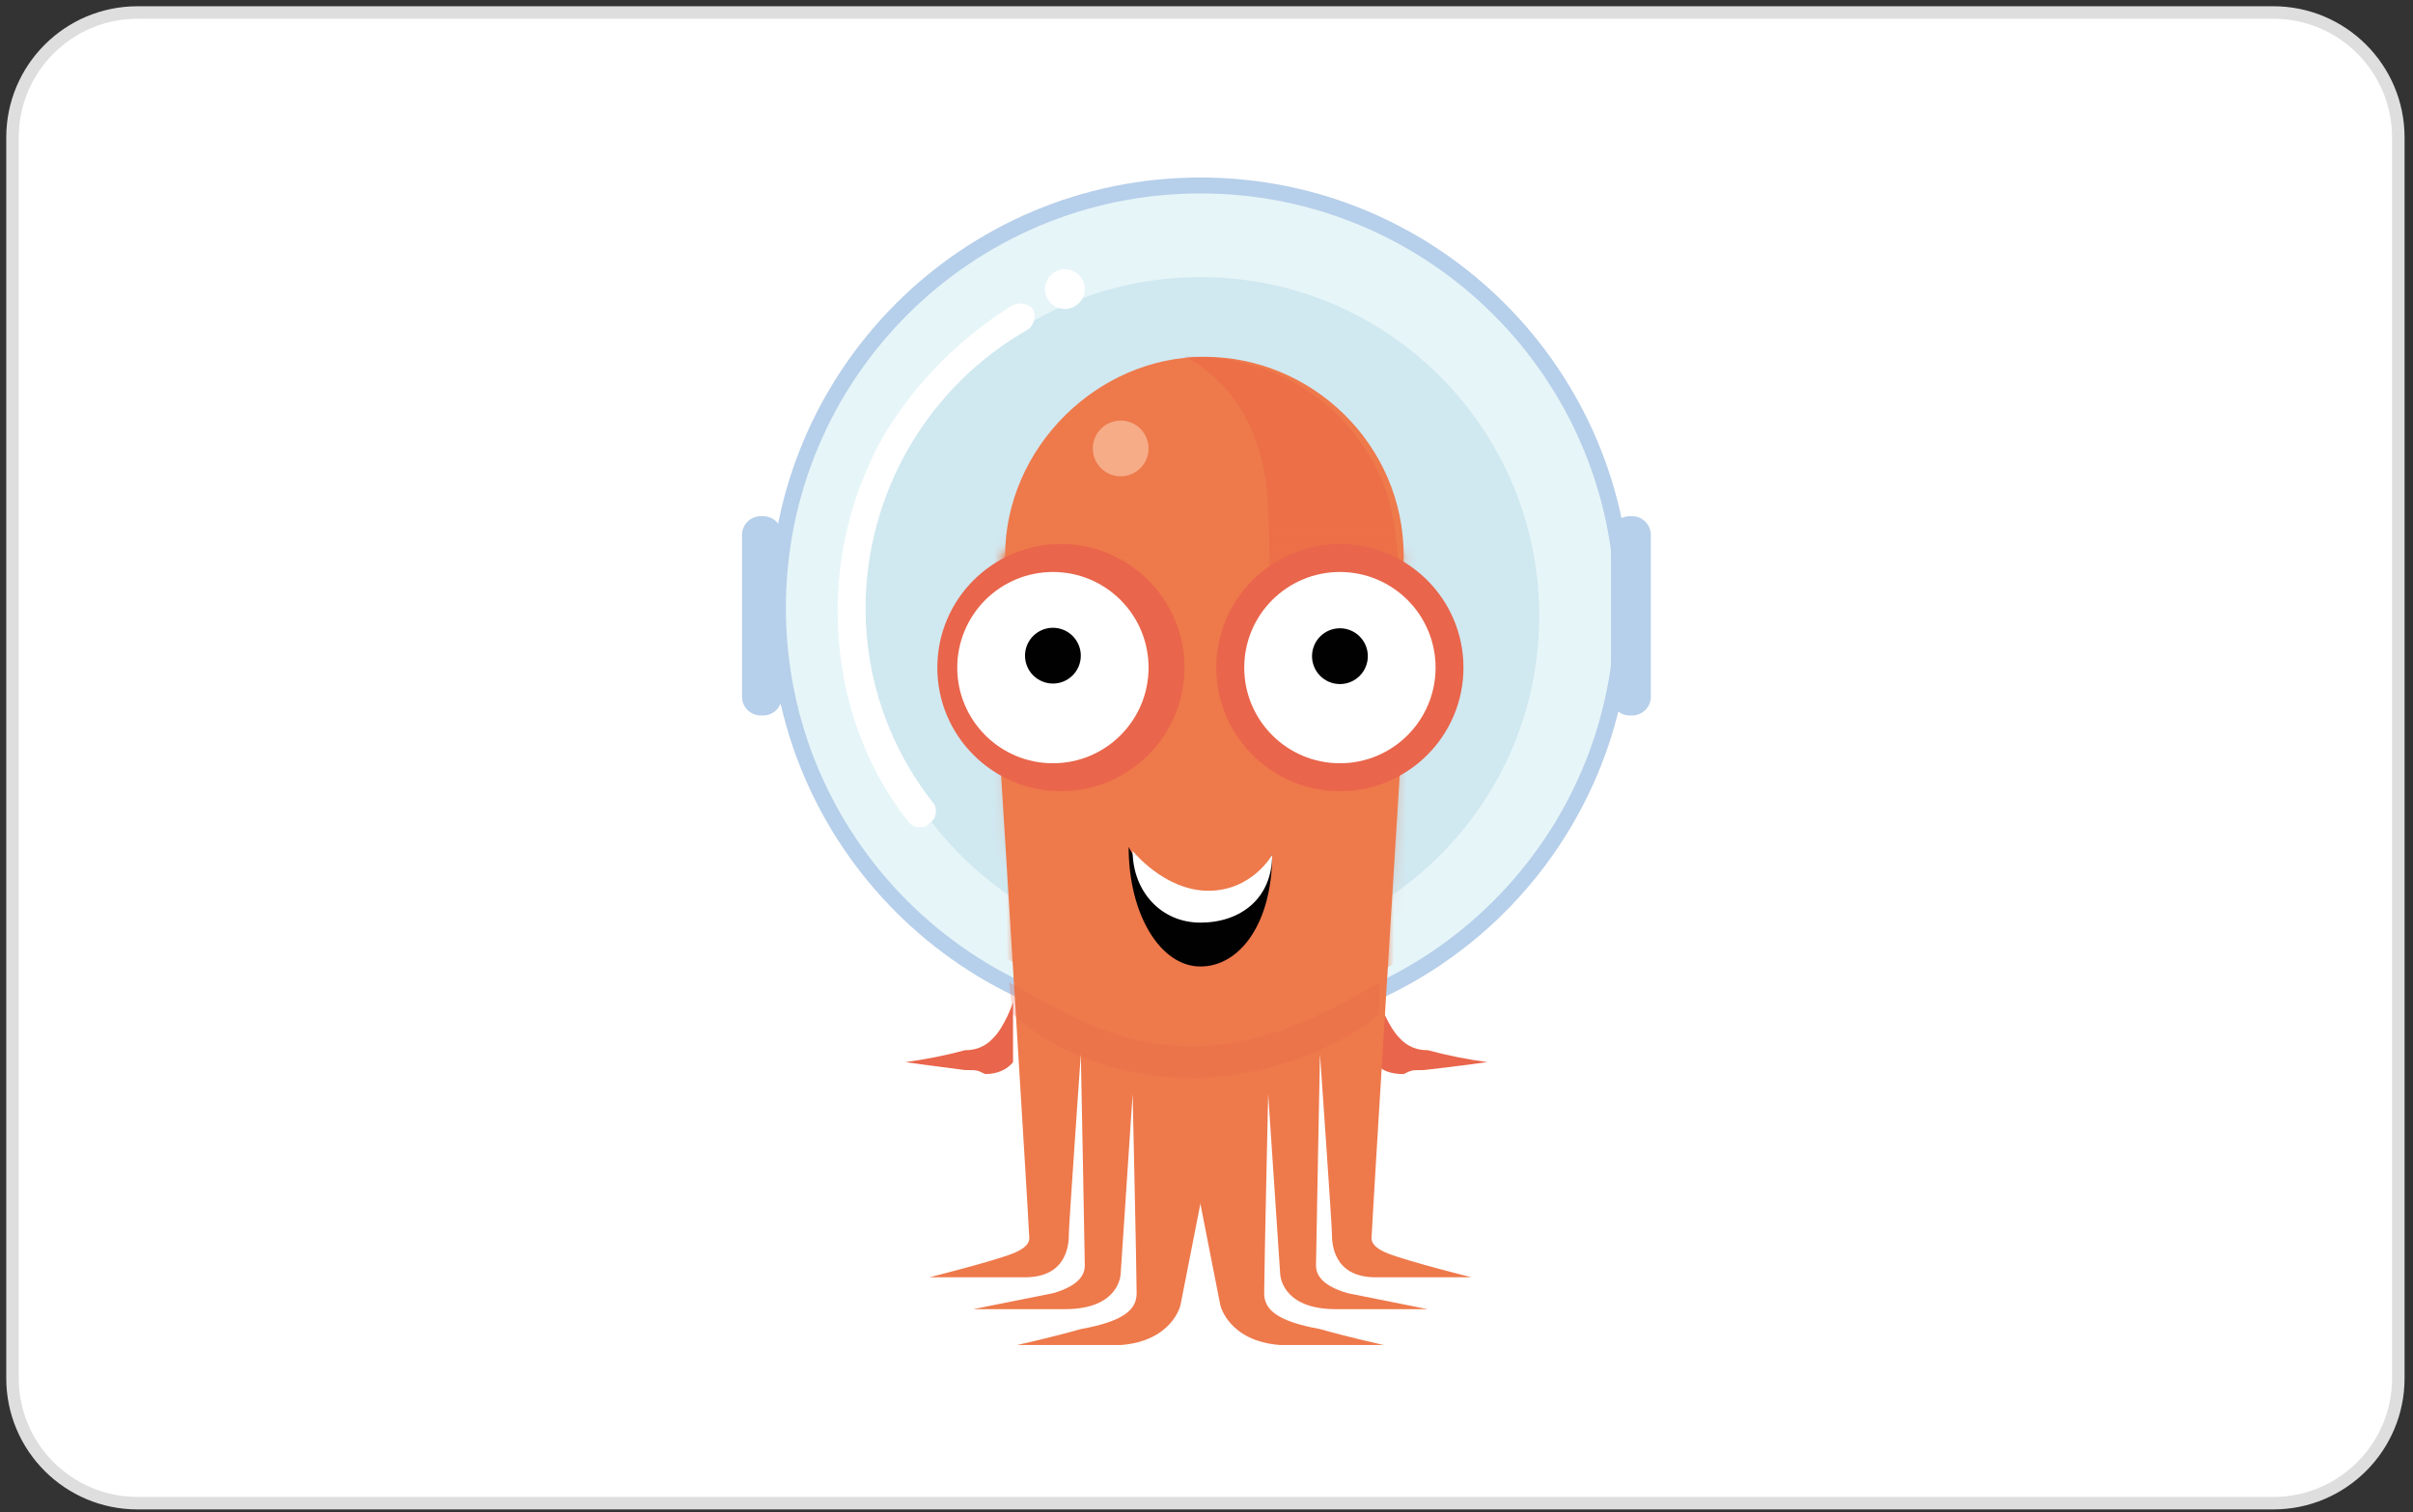 <svg xmlns="http://www.w3.org/2000/svg" width="193" height="121" viewBox="0 0 193 121" fill="none"><rect x="0" y="0" width="193" height="121" fill="#333333" stroke="none"/><path d="M1 11C1 5.477 5.477 1 11 1H181.826C187.349 1 191.826 5.477 191.826 11V110.266C191.826 115.789 187.349 120.266 181.826 120.266H11C5.477 120.266 1 115.789 1 110.266V11Z" fill="white" stroke="#DEDEDE"></path><g clip-path="url(#clip0_5855_18827)"><path d="M81.026 80.195C81.026 80.195 80.391 82.108 79.432 83.063C79.152 83.375 78.808 83.623 78.423 83.788C78.038 83.954 77.622 84.033 77.203 84.021C75.63 84.443 74.032 84.762 72.418 84.977C72.418 84.977 74.651 85.296 77.203 85.615C78.158 85.615 78.158 85.615 78.796 85.934C80.391 85.934 81.026 84.977 81.026 84.977V80.195ZM110.358 80.195C110.358 80.195 110.996 82.108 111.952 83.063C112.232 83.375 112.577 83.622 112.963 83.788C113.348 83.953 113.765 84.033 114.184 84.021C115.755 84.443 117.352 84.763 118.965 84.977C118.965 84.977 116.735 85.296 113.865 85.615C112.91 85.615 112.91 85.615 112.271 85.934C110.358 85.934 110.039 84.977 110.039 84.977L110.358 80.195Z" fill="#E9654B"></path><path d="M130.445 48.631C130.445 67.647 115.029 83.064 96.013 83.064C76.996 83.064 61.58 67.647 61.58 48.631C61.58 29.617 76.996 14.202 96.013 14.202C115.029 14.202 130.445 29.617 130.445 48.631Z" fill="#B6CFEA"></path><path d="M129.171 48.631C129.171 66.945 114.326 81.789 96.013 81.789C77.702 81.789 62.857 66.945 62.857 48.631C62.857 30.321 77.702 15.475 96.013 15.475C114.326 15.475 129.17 30.32 129.17 48.63L129.171 48.631Z" fill="#E6F5F8"></path><path d="M123.111 49.27C123.111 64.237 110.98 76.369 96.012 76.369C81.046 76.369 68.912 64.237 68.912 49.269C68.912 34.305 81.047 22.17 96.012 22.17C110.98 22.17 123.111 34.306 123.111 49.27Z" fill="#D0E8F0"></path><path d="M80.072 62.023C80.072 62.023 82.304 98.049 82.304 98.688C82.304 99.004 82.623 99.642 81.026 100.281C79.433 100.917 74.332 102.194 74.332 102.194H81.984C85.491 102.194 85.491 99.324 85.491 98.688C85.491 98.049 86.447 84.341 86.447 84.341C86.447 84.341 86.766 100.601 86.766 101.236C86.766 101.875 86.447 102.83 84.217 103.469C82.623 103.788 77.839 104.744 77.839 104.744H85.172C89.637 104.744 89.637 101.875 89.637 101.875L90.592 87.528C90.592 87.528 90.912 101.875 90.912 103.469C90.912 104.744 89.956 105.702 86.447 106.337C84.217 106.976 81.346 107.614 81.346 107.614H89.637C93.779 107.295 94.418 104.424 94.418 104.424L101.432 68.717L80.072 62.023Z" fill="#EE794B"></path><path d="M111.953 62.022C111.953 62.022 109.723 98.048 109.723 98.687C109.723 99.004 109.404 99.642 110.998 100.281C112.591 100.917 117.692 102.194 117.692 102.194H110.04C106.533 102.194 106.533 99.323 106.533 98.687C106.533 98.048 105.578 84.341 105.578 84.341C105.578 84.341 105.258 100.601 105.258 101.236C105.258 101.875 105.578 102.83 107.81 103.469L114.185 104.744H106.853C102.39 104.744 102.39 101.875 102.39 101.875L101.433 87.528C101.433 87.528 101.113 101.875 101.113 103.469C101.113 104.744 102.072 105.701 105.579 106.337C107.811 106.976 110.679 107.614 110.679 107.614H102.39C98.244 107.295 97.605 104.423 97.605 104.423L90.593 68.717L111.953 62.022ZM112.272 44.488C112.272 53.415 104.939 60.428 96.331 60.428C87.724 60.428 80.391 53.096 80.391 44.488C80.391 35.881 87.724 28.547 96.331 28.547C104.939 28.547 112.272 35.561 112.272 44.488Z" fill="#EE794B"></path><mask id="mask0_5855_18827" style="mask-type:luminance" maskUnits="userSpaceOnUse" x="79" y="43" width="34" height="39"><path d="M79.5 43.75H112.5V82H79.5V43.75Z" fill="white"></path></mask><g mask="url(#mask0_5855_18827)"><mask id="mask1_5855_18827" style="mask-type:luminance" maskUnits="userSpaceOnUse" x="80" y="43" width="33" height="45"><path d="M112.272 43.85L110.36 87.528H81.666L80.072 43.85" fill="white"></path></mask><g mask="url(#mask1_5855_18827)"><path d="M124.705 53.095C124.705 68.766 112.002 81.47 96.331 81.47C80.66 81.47 67.957 68.766 67.957 53.096C67.957 37.424 80.66 24.722 96.331 24.722C112.002 24.722 124.705 37.424 124.705 53.095Z" fill="#EE794B"></path></g></g><mask id="mask2_5855_18827" style="mask-type:luminance" maskUnits="userSpaceOnUse" x="48" y="13" width="96" height="96"><path d="M48 13H144V109H48V13Z" fill="black" fill-opacity="0.22"></path></mask><g mask="url(#mask2_5855_18827)"><mask id="mask3_5855_18827" style="mask-type:luminance" maskUnits="userSpaceOnUse" x="48" y="13" width="96" height="96"><path d="M48 13H144V109H48V13Z" fill="white"></path></mask><g mask="url(#mask3_5855_18827)"><path d="M111.316 62.022C111.316 62.022 113.228 45.124 110.677 38.749C105.896 27.59 94.736 28.547 94.736 28.547C94.736 28.547 101.111 31.097 101.431 40.662C101.75 47.357 101.431 57.241 101.431 57.241L111.316 62.022Z" fill="#E34E3B"></path></g></g><mask id="mask4_5855_18827" style="mask-type:luminance" maskUnits="userSpaceOnUse" x="48" y="13" width="96" height="96"><path d="M48 13H144V109H48V13Z" fill="black" fill-opacity="0.502"></path></mask><g mask="url(#mask4_5855_18827)"><mask id="mask5_5855_18827" style="mask-type:luminance" maskUnits="userSpaceOnUse" x="48" y="13" width="96" height="96"><path d="M48 13H144V109H48V13Z" fill="white"></path></mask><g mask="url(#mask5_5855_18827)"><path d="M91.865 35.881C91.865 36.174 91.807 36.464 91.695 36.734C91.583 37.005 91.418 37.251 91.211 37.458C91.004 37.665 90.758 37.829 90.487 37.941C90.217 38.053 89.927 38.111 89.634 38.11C89.341 38.11 89.051 38.052 88.78 37.94C88.51 37.828 88.264 37.663 88.057 37.456C87.85 37.249 87.686 37.003 87.574 36.733C87.462 36.462 87.404 36.172 87.404 35.879C87.405 35.287 87.64 34.72 88.058 34.302C88.477 33.884 89.044 33.649 89.636 33.649C90.228 33.65 90.795 33.885 91.213 34.303C91.631 34.722 91.866 35.289 91.865 35.881Z" fill="#FBDFC3"></path></g></g><path d="M101.75 68.397C101.75 73.818 99.199 77.328 96.011 77.328C92.824 77.328 90.272 73.182 90.272 67.762C90.272 67.762 92.824 72.862 96.33 72.862C99.837 72.862 101.75 68.397 101.75 68.397Z" fill="#010101"></path><path d="M101.751 68.397C101.751 71.907 99.2 73.817 96.012 73.817C92.825 73.817 90.592 71.268 90.592 68.081C90.592 68.081 93.143 71.268 96.65 71.268C100.157 71.268 101.751 68.397 101.751 68.397Z" fill="white"></path><path d="M117.052 53.415C117.052 58.873 112.629 63.297 107.171 63.297C101.713 63.297 97.286 58.873 97.286 53.415C97.286 47.957 101.713 43.53 107.171 43.53C112.629 43.53 117.052 47.957 117.052 53.415ZM94.737 53.415C94.737 58.873 90.311 63.297 84.852 63.297C79.394 63.297 74.971 58.873 74.971 53.415C74.971 47.957 79.394 43.53 84.853 43.53C90.311 43.53 94.737 47.957 94.737 53.415Z" fill="#E9654B"></path><path d="M114.823 53.415C114.823 57.64 111.396 61.068 107.171 61.068C102.946 61.068 99.518 57.64 99.518 53.415C99.518 49.188 102.946 45.763 107.171 45.763C111.395 45.763 114.823 49.188 114.823 53.415ZM91.866 53.415C91.866 57.64 88.442 61.068 84.217 61.068C79.989 61.068 76.564 57.64 76.564 53.415C76.564 52.41 76.762 51.415 77.147 50.487C77.531 49.558 78.095 48.715 78.805 48.004C79.516 47.293 80.36 46.73 81.288 46.345C82.217 45.961 83.212 45.763 84.217 45.763C88.442 45.763 91.866 49.188 91.866 53.415Z" fill="white"></path><path d="M86.447 52.458C86.447 52.751 86.389 53.041 86.278 53.312C86.165 53.582 86.001 53.828 85.794 54.036C85.587 54.243 85.341 54.407 85.07 54.52C84.8 54.632 84.51 54.69 84.217 54.69C83.924 54.69 83.634 54.633 83.363 54.52C83.092 54.408 82.846 54.244 82.639 54.037C82.431 53.83 82.267 53.584 82.155 53.314C82.042 53.043 81.984 52.753 81.984 52.46C81.984 51.868 82.219 51.3 82.637 50.882C83.055 50.463 83.622 50.227 84.214 50.227C84.806 50.227 85.374 50.461 85.792 50.88C86.211 51.298 86.447 51.866 86.447 52.458ZM109.404 52.458C109.409 52.754 109.355 53.049 109.246 53.324C109.136 53.6 108.973 53.851 108.765 54.062C108.557 54.274 108.309 54.442 108.036 54.557C107.763 54.672 107.469 54.731 107.172 54.731C106.876 54.731 106.582 54.672 106.309 54.557C106.035 54.442 105.787 54.274 105.58 54.063C105.372 53.851 105.208 53.6 105.098 53.325C104.989 53.049 104.935 52.755 104.94 52.458C104.951 51.873 105.191 51.316 105.608 50.906C106.025 50.496 106.586 50.267 107.171 50.267C107.756 50.266 108.318 50.496 108.735 50.905C109.153 51.315 109.393 51.873 109.404 52.458Z" fill="#010101"></path><path d="M60.944 57.241C60.732 57.254 60.519 57.222 60.319 57.147C60.12 57.071 59.939 56.954 59.788 56.803C59.638 56.653 59.52 56.472 59.445 56.272C59.37 56.073 59.337 55.86 59.351 55.647V42.895C59.337 42.682 59.369 42.469 59.445 42.27C59.52 42.07 59.637 41.889 59.787 41.738C59.938 41.587 60.119 41.471 60.319 41.395C60.518 41.32 60.731 41.288 60.944 41.301C61.157 41.288 61.37 41.32 61.569 41.396C61.769 41.471 61.95 41.588 62.1 41.739C62.251 41.889 62.368 42.071 62.444 42.27C62.519 42.469 62.551 42.682 62.538 42.895V55.648C62.564 56.075 62.403 56.498 62.099 56.803C61.948 56.954 61.767 57.071 61.568 57.146C61.369 57.222 61.156 57.255 60.944 57.242L60.944 57.241ZM130.445 57.241C130.233 57.254 130.02 57.221 129.821 57.145C129.621 57.07 129.441 56.953 129.29 56.801C129.14 56.651 129.023 56.47 128.947 56.271C128.872 56.072 128.839 55.86 128.852 55.647V42.895C128.839 42.682 128.871 42.469 128.947 42.269C129.023 42.07 129.14 41.889 129.291 41.738C129.442 41.587 129.622 41.471 129.821 41.395C130.02 41.32 130.233 41.288 130.445 41.301C130.658 41.288 130.87 41.32 131.069 41.395C131.268 41.471 131.449 41.587 131.6 41.738C131.907 42.043 132.065 42.465 132.039 42.895V55.648C132.052 55.861 132.02 56.074 131.944 56.273C131.868 56.472 131.751 56.653 131.6 56.803C131.449 56.954 131.268 57.071 131.069 57.147C130.87 57.222 130.657 57.255 130.445 57.242L130.445 57.241Z" fill="#B6CFEA"></path><path d="M86.765 23.128C86.765 23.551 86.597 23.956 86.298 24.255C85.999 24.554 85.594 24.722 85.171 24.722C84.749 24.722 84.343 24.554 84.044 24.255C83.746 23.956 83.578 23.551 83.578 23.128C83.578 22.705 83.746 22.3 84.044 22.001C84.343 21.702 84.749 21.534 85.171 21.534C85.594 21.534 85.999 21.702 86.298 22.001C86.597 22.3 86.765 22.705 86.765 23.128ZM73.696 66.167C73.522 66.189 73.346 66.172 73.18 66.117C73.014 66.062 72.863 65.97 72.737 65.849C68.912 61.067 66.998 55.009 66.998 48.95C66.981 43.913 68.302 38.962 70.825 34.603C73.382 30.453 76.876 26.96 81.025 24.403C81.292 24.284 81.589 24.25 81.875 24.307C82.161 24.364 82.423 24.509 82.623 24.722C82.741 24.988 82.774 25.284 82.717 25.57C82.659 25.855 82.515 26.116 82.303 26.315C78.348 28.55 75.055 31.792 72.759 35.711C70.463 39.631 69.245 44.088 69.23 48.631C69.221 54.301 71.132 59.808 74.65 64.255C74.97 64.574 74.97 65.53 74.331 65.849C74.012 66.168 74.012 66.167 73.696 66.167Z" fill="white"></path><mask id="mask6_5855_18827" style="mask-type:luminance" maskUnits="userSpaceOnUse" x="48" y="13" width="96" height="96"><path d="M48 13H144V109H48V13Z" fill="black" fill-opacity="0.251"></path></mask><g mask="url(#mask6_5855_18827)"><mask id="mask7_5855_18827" style="mask-type:luminance" maskUnits="userSpaceOnUse" x="48" y="13" width="96" height="96"><path d="M48 13H144V109H48V13Z" fill="white"></path></mask><g mask="url(#mask7_5855_18827)"><path d="M110.358 81.15V78.603C105.895 81.151 101.111 83.703 95.375 83.703C88.997 83.703 84.852 80.835 80.709 78.603L81.025 81.151C81.025 81.151 85.811 86.255 95.692 86.255C104.938 85.935 110.358 81.15 110.358 81.15Z" fill="#E9654B"></path></g></g></g><defs><clipPath id="clip0_5855_18827"><rect width="96" height="96" fill="white" transform="translate(48 13)"></rect></clipPath></defs></svg>